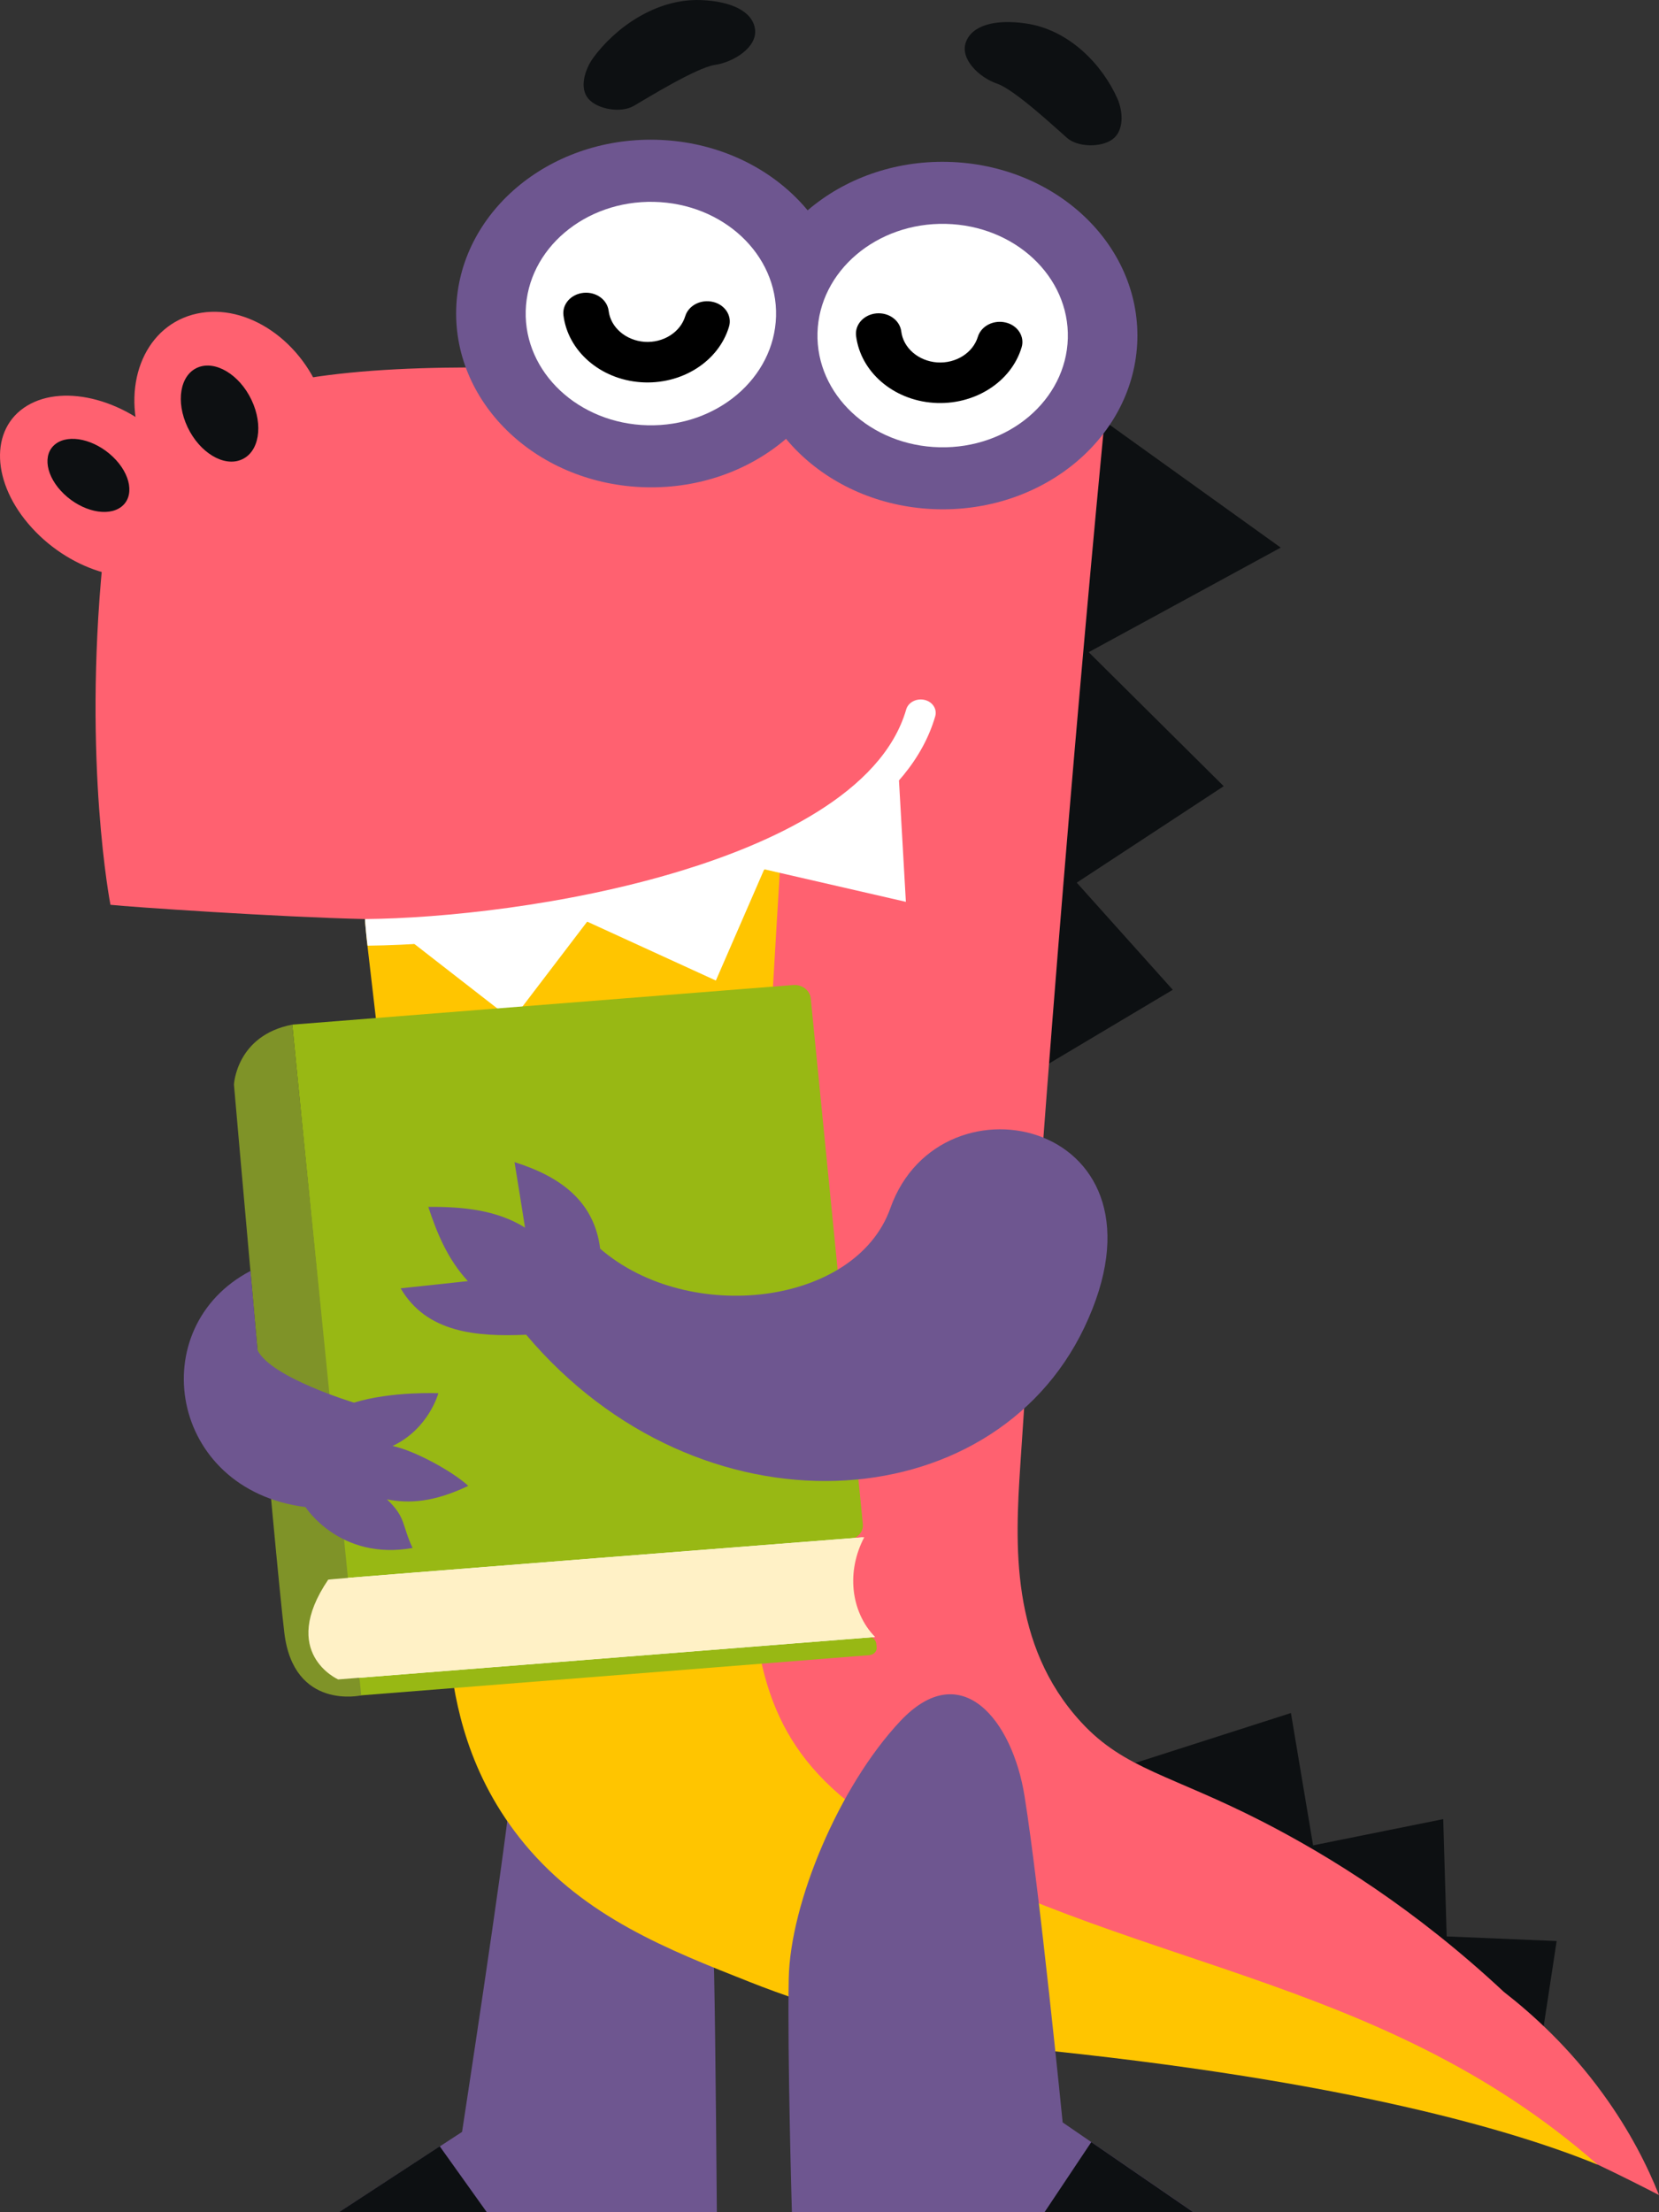 <?xml version="1.0" encoding="UTF-8"?> <svg xmlns="http://www.w3.org/2000/svg" width="162" height="216" viewBox="0 0 162 216" fill="none"><rect x="0" y="0" width="162" height="216" fill="#333333" stroke="none"/> <path fill-rule="evenodd" clip-rule="evenodd" d="M109.922 172.432L126.058 167.258L128.223 180.18L140.93 177.618L141.267 189.071L152.006 189.523L150.572 198.928L109.922 172.432Z" fill="#0D1012"></path> <path fill-rule="evenodd" clip-rule="evenodd" d="M45.12 208.157L33.117 215.993H70C70 215.993 69.874 199.278 69.733 192.698C69.593 186.117 68.257 179.587 62.705 173.861C57.209 168.209 50.504 168.862 49.815 175.43C49.127 182.061 45.12 208.157 45.12 208.157Z" fill="#6E5690"></path> <path fill-rule="evenodd" clip-rule="evenodd" d="M33.117 215.984H47.524L42.942 209.565L33.117 215.984Z" fill="#0D1012"></path> <path fill-rule="evenodd" clip-rule="evenodd" d="M107.196 40.647L125.062 53.468L106.311 63.678L119.495 76.764L105.144 86.183L114.519 96.643L100.463 105.02L107.196 40.647Z" fill="#0D1012"></path> <path fill-rule="evenodd" clip-rule="evenodd" d="M36.015 81.56C36.015 81.56 36.31 89.158 37.786 97.848C42.41 125.099 39.177 132.282 46.585 163.578C48.792 172.883 49.888 177.529 50.802 178.836C64.872 199.067 105.171 187.275 156.04 211.362C158.598 212.58 160.665 213.634 162 214.325C160.89 211.537 159.175 208.083 156.518 204.429C153.257 199.933 149.673 196.681 146.847 194.483C138.147 186.358 129.811 181.222 123.346 177.894C114.364 173.285 109.824 172.77 105.579 168.161C98.621 160.614 99.127 150.755 99.633 143.045C102.303 102.457 105.368 67.03 108.095 38.56C108.095 38.56 105.733 38.975 101.882 39.829C92.38 41.913 73.797 46.673 58.66 54.535C51.856 58.038 36.015 81.56 36.015 81.56Z" fill="#FF6170"></path> <path fill-rule="evenodd" clip-rule="evenodd" d="M35.13 81.987C35.13 82.1 35.242 85.026 35.566 88.956C35.678 90.363 35.791 91.431 35.819 91.795C35.819 91.795 40.499 132.069 43.915 161.806C44.421 166.151 45.616 173.297 51.252 180.078C57.17 187.186 65.154 190.338 73.264 193.541C79.181 195.876 88.192 198.765 99.872 199.97C131.569 203.097 148.183 208.146 156.013 211.361C134.422 192.398 109.431 192.247 87.081 178.873C76.511 172.531 73.981 165.435 73.348 154.36C72.533 139.854 76.807 74.665 76.807 74.665C89.443 71.3 83.3 53.957 58.786 54.522H58.604C44.505 67.382 35.018 78.282 35.13 81.987Z" fill="#FFC500"></path> <path fill-rule="evenodd" clip-rule="evenodd" d="M103.767 207.23L116.53 215.996H77.328C77.328 215.996 76.878 200.562 77.019 193.191C77.159 185.819 81.938 174.404 87.912 168.05C93.886 161.696 98.862 167.974 100.043 175.358C101.504 184.45 103.767 207.23 103.767 207.23Z" fill="#6E5690"></path> <path fill-rule="evenodd" clip-rule="evenodd" d="M116.53 216H101.996L106.564 209.152L116.53 216Z" fill="#0D1012"></path> <path fill-rule="evenodd" clip-rule="evenodd" d="M10.026 54.824C11.966 35.095 32.98 34.919 65.562 36.451C78.03 37.041 107.772 38.285 107.772 38.285C105.495 52.865 98.298 61.757 94.981 66.315C75.697 92.914 37.309 89.774 35.65 89.737C27.217 89.548 12.528 88.544 10.785 88.343C10.785 88.343 8.1 74.566 10.026 54.824Z" fill="#FF6170"></path> <path fill-rule="evenodd" clip-rule="evenodd" d="M31.56 39.113C33.458 44.877 31.026 50.428 26.107 51.495C21.187 52.575 15.663 48.77 13.766 43.006C11.868 37.242 14.3 31.691 19.219 30.624C24.139 29.544 29.663 33.349 31.56 39.113Z" fill="#FF6170"></path> <path fill-rule="evenodd" clip-rule="evenodd" d="M24.56 39.05C25.741 41.537 25.305 44.15 23.576 44.878C21.861 45.619 19.5 44.2 18.319 41.713C17.139 39.226 17.574 36.614 19.303 35.885C21.018 35.157 23.379 36.564 24.56 39.05Z" fill="#0D1012"></path> <path fill-rule="evenodd" clip-rule="evenodd" d="M16.52 43.433C20.484 47.778 20.681 53.116 16.983 55.352C13.273 57.587 7.06 55.879 3.11 51.533C-0.853 47.188 -1.05 41.851 2.646 39.615C6.343 37.38 12.556 39.088 16.52 43.433Z" fill="#FF6170"></path> <path fill-rule="evenodd" clip-rule="evenodd" d="M11.023 44.602C12.795 46.298 13.16 48.484 11.839 49.489C10.517 50.493 8.015 49.928 6.245 48.233C4.473 46.537 4.108 44.351 5.429 43.346C6.751 42.342 9.253 42.907 11.023 44.602Z" fill="#0D1012"></path> <path d="M35.651 89.736C43.115 89.673 55.4 88.417 66.504 85.026C75.219 82.364 86.112 77.479 88.488 69.278C88.684 68.575 89.486 68.16 90.273 68.336C91.06 68.512 91.524 69.228 91.327 69.931C86.478 86.609 52.419 92.172 35.89 92.335C35.861 92.197 35.608 89.861 35.651 89.736Z" fill="white"></path> <path fill-rule="evenodd" clip-rule="evenodd" d="M87.784 76.198L88.458 88.054L74.627 84.876L69.904 95.74L57.338 89.988L50.015 99.595L39.838 91.683L43.535 90.502L61.456 87.677L75.653 83.294L87.784 76.198Z" fill="white"></path> <path d="M35.186 165.54L84.889 161.608C85.325 161.57 85.648 161.231 85.606 160.841L85.564 160.464C85.521 160.075 85.142 159.786 84.706 159.824L35.004 163.756L35.186 165.54Z" fill="#98B814"></path> <path d="M33.907 154.223L82.809 150.355C83.68 150.28 84.341 149.589 84.256 148.81L79.168 97.472C79.084 96.693 78.311 96.103 77.439 96.178L28.538 100.046L33.907 154.223Z" fill="#98B814"></path> <path d="M84.241 150.104C84.241 150.104 80.404 154.599 85.436 159.836L33.021 163.98C33.021 163.98 26.864 160.526 32.051 154.235C32.093 154.172 84.241 150.104 84.241 150.104Z" fill="#F8FBFD"></path> <path d="M33.977 154.083C33.977 154.083 27.512 159.232 35.116 163.954L35.27 165.536C35.27 165.536 28.678 167.031 27.764 159.42C26.851 151.81 22.845 105.897 22.845 105.897C22.845 105.897 23.07 101.1 28.537 100.045L33.977 154.083Z" fill="#7F9328"></path> <path d="M84.397 150.091C84.397 150.091 32.094 154.172 32.051 154.235C27.188 161.405 33.021 163.979 33.021 163.979L85.436 159.835C83.033 157.299 82.653 153.393 84.397 150.091Z" fill="#FFF1C6"></path> <path fill-rule="evenodd" clip-rule="evenodd" d="M86.942 117.966C83.568 127.485 67.278 129.419 58.605 121.922C58.043 117.426 54.922 114.939 50.242 113.47C50.593 115.593 50.93 117.727 51.268 119.862C48.456 118.117 45.139 117.815 41.822 117.84C42.679 120.44 43.733 122.977 45.687 125.086C43.495 125.325 41.302 125.564 39.123 125.79C41.653 130.122 46.502 130.537 51.38 130.323C68.332 150.403 96.851 148.52 105.876 129.633C115.462 109.552 91.862 104.09 86.942 117.966Z" fill="#6E5690"></path> <path fill-rule="evenodd" clip-rule="evenodd" d="M24.461 124.094L25.149 131.83C26.443 134.505 34.567 136.953 34.567 136.953C38.25 135.823 42.804 136.036 42.804 136.036C42.804 136.036 41.876 139.515 38.334 141.185C40.499 141.638 44.182 143.659 45.727 145.078C42.354 146.686 39.951 146.824 37.786 146.397C39.669 148.18 39.22 148.883 40.288 151.144C33.175 152.412 29.83 147.15 29.83 147.15C16.449 145.455 13.961 129.582 24.461 124.094Z" fill="#6E5690"></path> <path fill-rule="evenodd" clip-rule="evenodd" d="M109.106 9.616C109.683 10.909 109.767 12.743 108.657 13.584C107.546 14.426 105.255 14.388 104.201 13.471C103.147 12.554 99.098 8.762 97.37 8.171C95.641 7.581 93.715 5.772 94.319 4.115C94.924 2.457 97.186 1.867 100.111 2.281C104.482 2.884 107.701 6.438 109.106 9.616Z" fill="#0D1012"></path> <path fill-rule="evenodd" clip-rule="evenodd" d="M57.929 5.647C57.072 6.828 56.566 8.624 57.465 9.654C58.365 10.684 60.628 11.061 61.879 10.345C63.116 9.629 67.979 6.614 69.807 6.338C71.633 6.074 73.953 4.617 73.728 2.871C73.517 1.125 71.423 0.12 68.443 0.007C64.016 -0.157 60.037 2.758 57.929 5.647Z" fill="#0D1012"></path> <path fill-rule="evenodd" clip-rule="evenodd" d="M111.061 33.185C110.794 42.553 102.079 49.962 91.579 49.724C81.079 49.485 72.772 41.712 73.039 32.343C73.306 22.975 82.021 15.566 92.521 15.804C103.021 16.043 111.314 23.816 111.061 33.185Z" fill="#6E5690"></path> <path fill-rule="evenodd" clip-rule="evenodd" d="M82.582 31.039C82.315 40.407 73.601 47.817 63.101 47.578C52.601 47.34 44.294 39.554 44.547 30.185C44.814 20.817 53.528 13.408 64.028 13.646C74.542 13.885 82.835 21.671 82.582 31.039Z" fill="#6E5690"></path> <path fill-rule="evenodd" clip-rule="evenodd" d="M75.779 30.887C75.611 36.915 70.002 41.675 63.255 41.524C56.508 41.373 51.167 36.363 51.336 30.347C51.505 24.319 57.113 19.56 63.86 19.71C70.621 19.861 75.948 24.859 75.779 30.887Z" fill="white"></path> <path fill-rule="evenodd" clip-rule="evenodd" d="M104.272 33.035C104.103 39.063 98.494 43.822 91.748 43.672C85 43.521 79.659 38.511 79.828 32.495C79.996 26.48 85.605 21.708 92.352 21.859C99.099 22.01 104.44 27.008 104.272 33.035Z" fill="white"></path> <path d="M99.759 33.916C98.733 37.334 95.106 39.608 91.156 39.331C87.207 39.055 84.03 36.304 83.594 32.786C83.468 31.693 84.34 30.725 85.562 30.6C86.785 30.487 87.867 31.266 88.008 32.359C88.205 33.979 89.681 35.248 91.508 35.386C93.335 35.512 95.008 34.457 95.486 32.886C95.809 31.831 97.018 31.203 98.213 31.492C99.379 31.768 100.082 32.861 99.759 33.916Z" fill="black"></path> <path d="M71.184 31.906C70.158 35.323 66.532 37.597 62.582 37.321C58.632 37.044 55.455 34.293 55.019 30.776C54.893 29.683 55.764 28.716 56.987 28.59C58.21 28.477 59.293 29.256 59.433 30.349C59.63 31.969 61.106 33.238 62.933 33.376C64.76 33.502 66.433 32.447 66.911 30.876C67.234 29.821 68.443 29.193 69.638 29.482C70.804 29.758 71.508 30.851 71.184 31.906Z" fill="black"></path> </svg> 